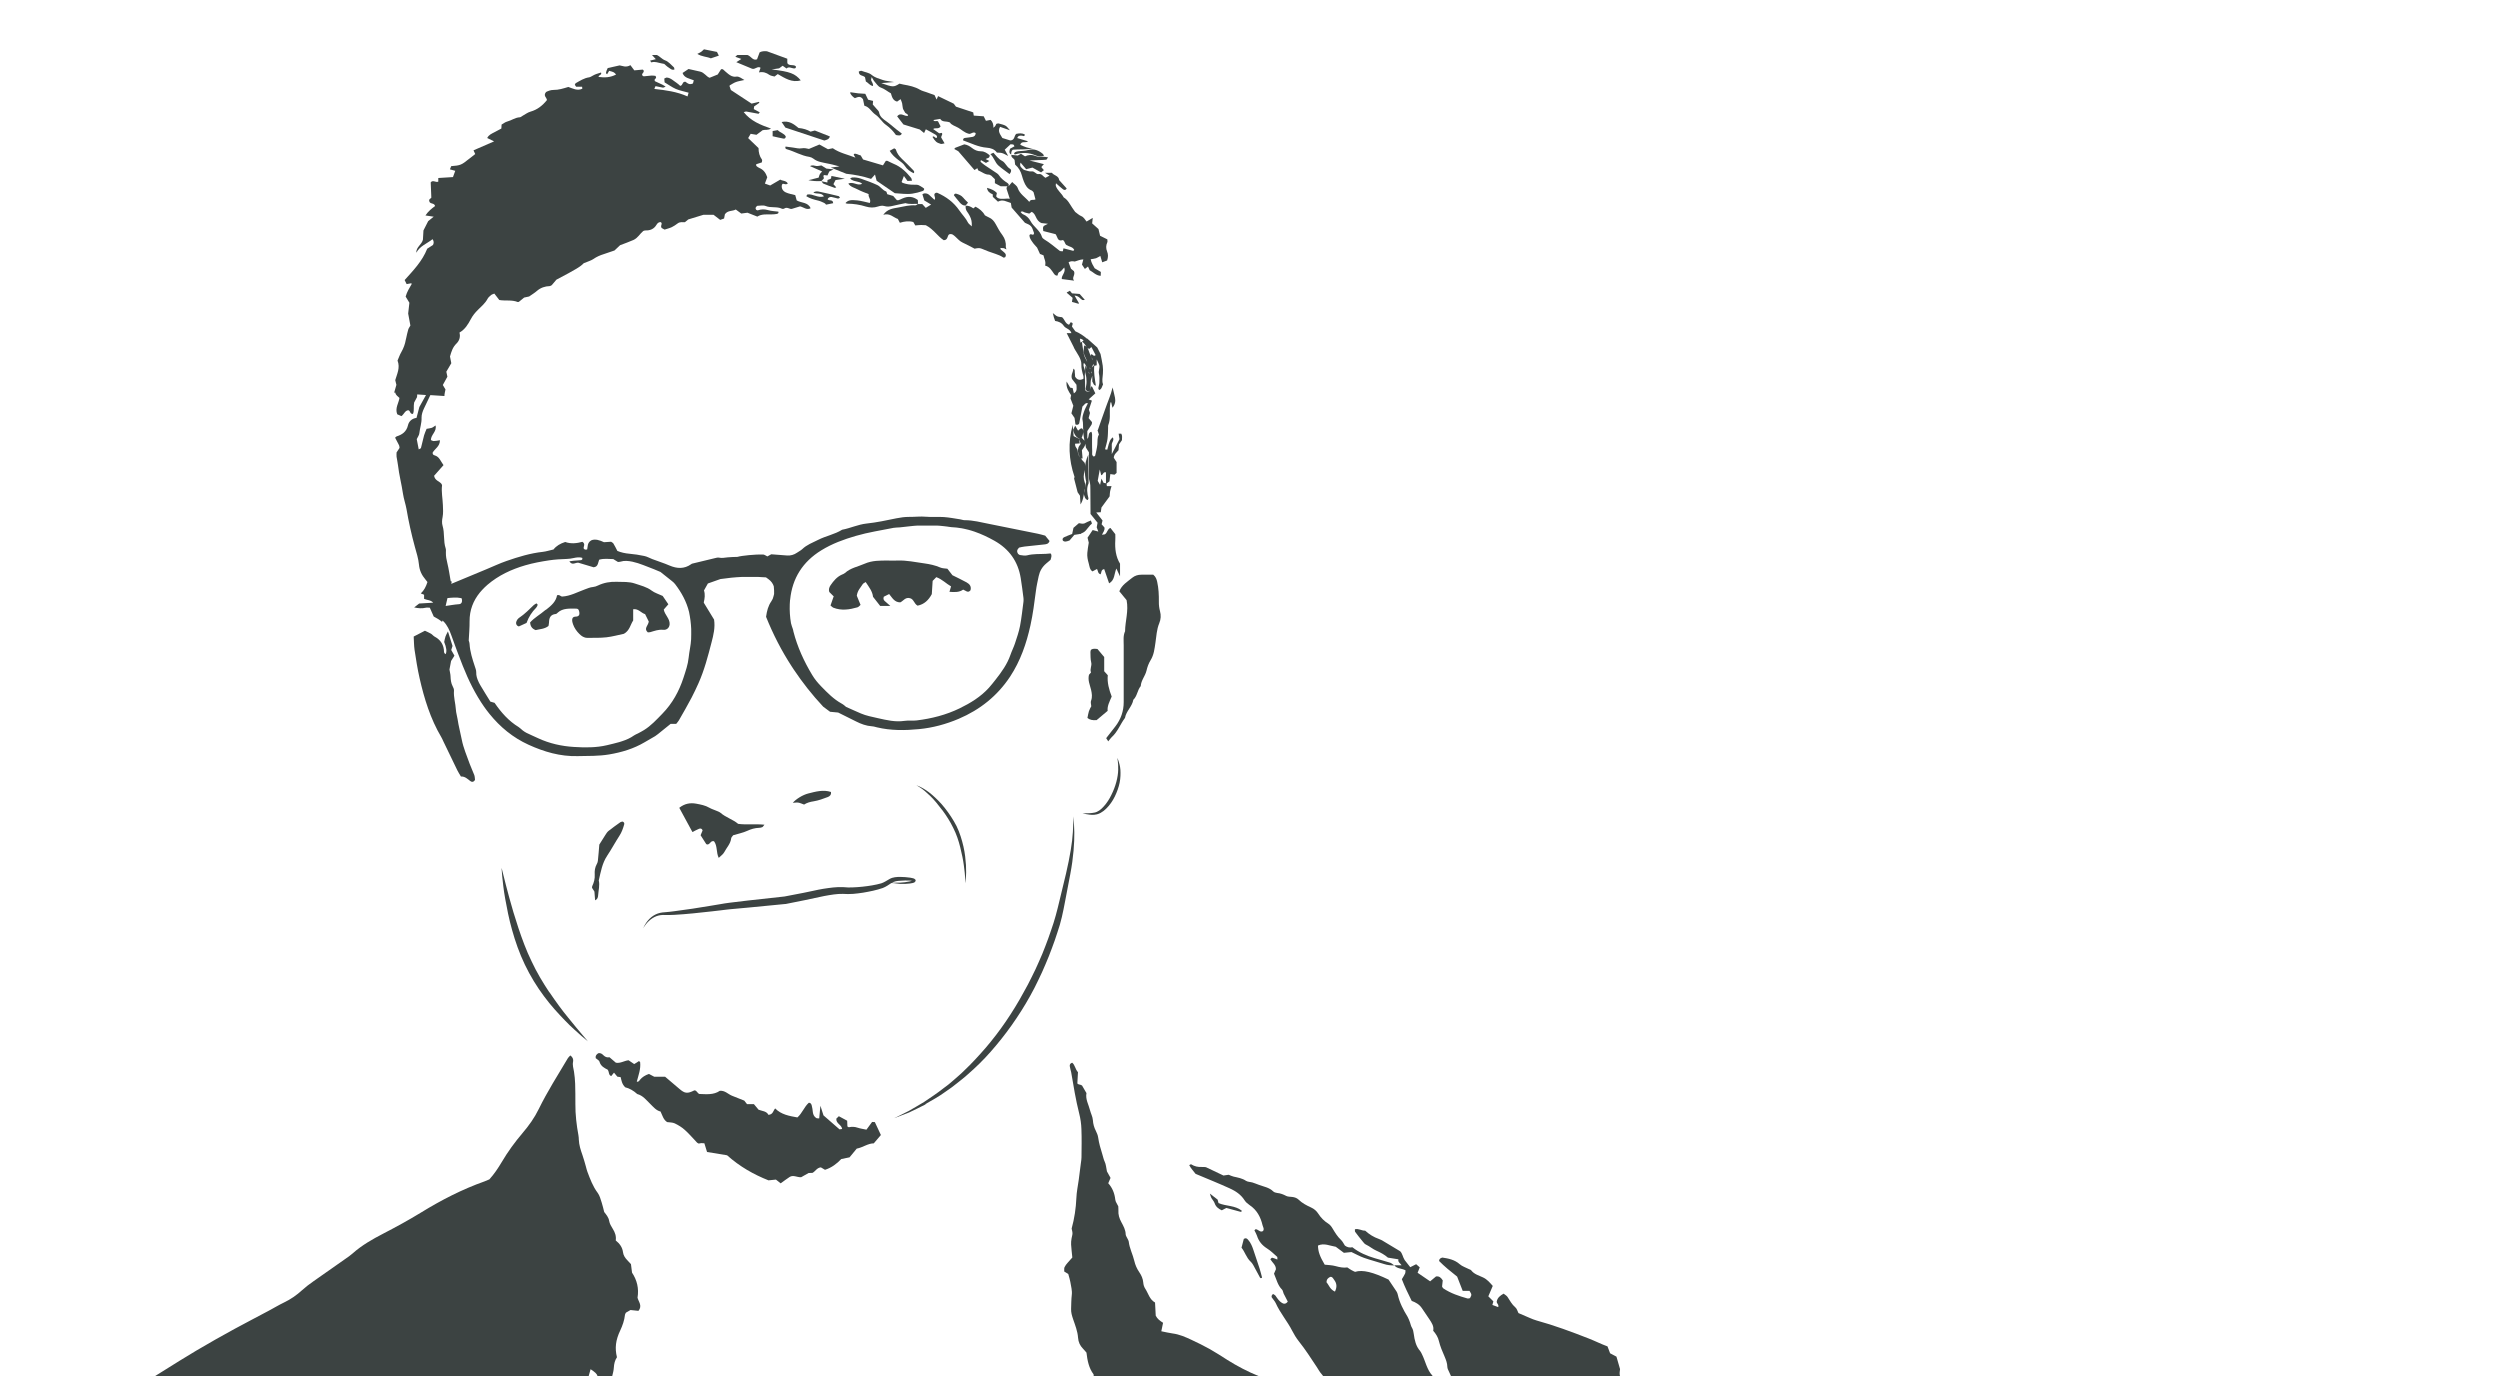 <?xml version="1.0" encoding="UTF-8"?>
<svg id="SALARIES" xmlns="http://www.w3.org/2000/svg" viewBox="0 0 327 180">
  <defs>
    <style>
      .cls-1 {
        fill: none;
      }

      .cls-2 {
        fill: #3c4342;
      }
    </style>
  </defs>
  <path class="cls-1" d="m144.05,62.16c-.06-.24-.11-.43-.19-.75-.11.59-.19,1.03-.27,1.48.09.15.17.3.31.53.07-.32.12-.54.18-.82.11.23.19.39.28.56.11.02.21.03.31.05v-1.43c-.38-.1-.35.36-.62.38Z"/>
  <path class="cls-1" d="m142.12,47.09c-.12-.32-.32-.62-.38-.95-.05-.31.03-.64.06-.97.55.18.56.69.74,1.09.06.14.13.27.19.41-.05-.1-.08-.2-.02-.33.21-.06.29.36.59.1-.18-.34-.36-.7-.55-1.06-.13.11-.21.18-.29.25-.43-.15-.48-.7-.95-.94l.21-.15c-.11-.13-.25-.24-.48-.25.03.18.06.35.08.52l.16-.11c.09.55.16,1.02.23,1.48.07.41.29.77.47,1.14-.03-.08-.05-.17-.08-.25Z"/>
  <path class="cls-1" d="m141.49,57.26c.17.18.27.29.36.38.01.03,0,.06.02.09-.08-.44-.14-.89-.2-1.33.05.28-.05.56-.18.86Z"/>
  <path class="cls-1" d="m142.54,51.11c-.33.19-.43-.02-.55-.2.04-.33.12-.66.13-.99,0-.32-.03-.66-.12-.97-.1-.34-.08-.66-.03-1.15.1.21.17.39.25.55-.11-.31-.16-.65-.45-.88-.18.45.2.81.15,1.23-.05.38,0,.76,0,1.15,0,.42.01.83.02,1.19.2.24.36.26.59.1,0,0,0-.02,0-.03Z"/>
  <path class="cls-1" d="m141.22,58.01c-.23.01-.4.02-.61.04.02.13.01.24.05.33.09.2.29.39.3.59.02.35.14.63.3.89-.04-.06-.06-.15-.09-.21-.08-.17-.15-.35-.17-.54-.02-.18,0-.39.06-.56.06-.17.2-.32.3-.47-.06-.2-.13-.39-.2-.62.02.16.04.35.06.56Z"/>
  <path class="cls-1" d="m118.98,115.3c.1-.02.2-.05.29-.08,0,0,0,0,.01,0-.08-.01-.17-.02-.26-.03-.41-.03-.84-.01-1.25.02-.44.02-.79.06-1.11.27,0,0-.01,0-.02.01.36-.03.73,0,1.07-.02.42-.01.85-.07,1.25-.16Z"/>
  <path class="cls-1" d="m60.21,78.99s.04-.02.05-.03c.16-.1.2-.31.13-.67-.03-.02-.07-.03-.11-.05-.58-.12-1.17-.07-1.77,0l-.24,1.04c.57-.08,1.14-.19,1.71-.23.09,0,.16-.03.22-.05Z"/>
  <path class="cls-1" d="m62.1,87.12c.08.25.2.52.19.77-.02.47.12.89.31,1.28.02.04.04.07.05.11.06.11.12.22.18.33.42.73.87,1.44,1.31,2.14.17.05.32.09.55.16.86,1.27,1.85,2.38,3.15,3.17.19.12.35.3.53.44.15.11.31.23.48.31.52.25,1.04.48,1.56.72,1.48.68,3.05,1.03,4.65,1.13,1.45.09,2.91.1,4.34-.23.53-.13,1.07-.25,1.59-.4.13-.04.25-.07.38-.12.55-.18,1.08-.41,1.57-.76.15-.11.34-.17.51-.26.27-.14.54-.28.79-.44.92-.57,1.64-1.36,2.39-2.13,1.31-1.35,2.19-2.94,2.77-4.71.28-.87.59-1.73.68-2.66.08-.8.28-1.58.32-2.38.02-.45.03-.89.01-1.34-.04-.75-.13-1.48-.28-2.22-.33-1.36-.98-2.54-1.82-3.64-.11-.15-.27-.28-.41-.4-.47-.38-.96-.76-1.51-1.2,0,0,0,0,0,0-.23-.1-.54-.25-.86-.36-.93-.34-1.83-.77-2.81-.98-.54-.11-1.05-.18-1.58,0-.1.03-.22.02-.32.03-.21-.13-.4-.25-.6-.37-.61-.01-1.22-.1-1.85.08-.06.2-.11.38-.17.55-.08.24-.23.39-.55.44-.63-.19-1.32-.4-2.01-.6-.37-.04-.79.41-1.17-.18.23-.03.41-.07.58-.08.3-.03.61-.03.91-.07.13-.02.29-.1.19-.31-.37-.11-.74-.06-1.12.03-.3.07-.6.11-.91.12-.76.03-1.52.07-2.28.18-1.06.16-2.1.35-3.13.65-1.82.53-3.51,1.33-4.95,2.55-.13.11-.25.23-.37.34-.22.22-.43.44-.63.68-.85,1.04-1.35,2.28-1.34,3.76,0,.76-.07,1.52-.11,2.49,0,.02.1.24.11.46.05,1.01.36,1.95.68,2.9Zm9.36-7.41c.63-.5,1.25-1.02,1.38-1.84.31-.14.46.14.67.16,1.07-.06,1.98-.58,2.95-.93.36-.13.7-.29,1.09-.32.22-.02.45-.1.65-.2.78-.38,1.59-.51,2.45-.48.8.03,1.61-.04,2.39.23.75.26,1.52.43,2.19.93.39.29.89.44,1.43.69.2.3.46.68.74,1.09-.21.24-.4.46-.6.69.14.71.81,1.17.77,1.92-.05.51-.42.78-.85.73-.61-.06-1.12.14-1.67.3-.11.03-.22.02-.34.03-.57-.51.06-.89.13-1.41-.14-.28-.3-.61-.48-.97-.54-.15-.87-.74-1.56-.64v1.47c-.37.52-.45,1.31-1.21,1.74-.72.15-1.49.37-2.29.46-.83.09-1.68.08-2.52.07-.39,0-.73-.23-1.01-.5-.36-.36-.67-.79-.84-1.28-.12-.34-.25-.96.27-.99.2-.01.39,0,.52-.2.1-.15.04-.43-.02-.6-.07-.21-.19-.25-.41-.25-.79,0-1.71-.06-2.34.51-.08.08-.18.18-.28.19-.7.06-.87.52-.88,1.12,0,.15-.04.3-.07.45-.52.41-1.15.41-1.69.54-.51-.19-.69-.53-.73-1.01.57-.63,1.32-1.03,1.95-1.58.06-.05.14-.07.19-.12Zm-3.46,1.03c.67-.45,1.22-1.03,1.8-1.58.1-.1.24-.16.36-.23.08.09.17.16.16.19-.05.14-.11.29-.21.39-.55.55-.95,1.18-1.25,1.98-.41.18-.75.34-1.03.47-.3-.1-.34-.28-.36-.47.04-.34.27-.58.51-.74Z"/>
  <path class="cls-1" d="m103.69,82.27c.04.1.05.22.08.34.52,2.02,1.39,3.89,2.45,5.67.33.55.76,1.06,1.21,1.53.8.82,1.6,1.65,2.63,2.21.26.15.49.37.59.44.75.34,1.34.61,1.94.86.71.3,1.46.44,2.2.61,1.15.26,2.29.54,3.5.36.53-.08,1.08,0,1.61-.06,1.95-.24,3.84-.72,5.61-1.58,1.41-.69,2.76-1.5,3.83-2.69.31-.34.59-.7.87-1.06.78-1,1.52-2.02,1.94-3.23.18-.5.43-.98.59-1.49.25-.76.52-1.53.67-2.31.2-1.05.31-2.12.45-3.18.02-.15.02-.31,0-.46-.11-.87-.22-1.74-.36-2.61-.35-2.19-1.52-3.81-3.44-4.89-.84-.47-1.71-.88-2.6-1.19-.27-.09-.54-.18-.82-.25-.18-.05-.37-.09-.56-.13-.1-.02-.2-.04-.3-.06-.44-.08-.89-.13-1.36-.15-.19,0-.38-.06-.57-.08-.31-.04-.62-.08-.93-.1-.19,0-.37-.01-.56-.02-.8,0-1.61,0-2.41,0-.3,0-.61.05-.91.08-.45.05-.91.11-1.36.15-.27.03-.54,0-.8.06-1.65.33-3.3.58-4.93,1.05-1.59.46-3.12,1.03-4.53,1.89-2.42,1.49-3.8,3.65-4.08,6.45,0,.04-.01.08-.02.11-.02.17-.02.34-.03.51-.04.82.02,1.64.16,2.45.06.26.13.51.24.76Zm4.91-5.7c.39-.57.83-1.1,1.48-1.39.14-.06.29-.11.4-.21.73-.67,1.7-.83,2.56-1.21.99-.44,2.01-.41,3.04-.42.42,0,.84.01,1.26,0,1.19-.05,2.35.22,3.52.37.72.1,1.42.25,2.09.54.27.12.59.11.93.16.21.28.45.58.66.85.64.32,1.26.62,1.86.94.4.22.64.55.5,1.03-.34.41-.62.04-.96-.09-.51.37-1.11.34-1.79.29.07-.25.13-.45.21-.71-.64-.36-1.15-.94-1.93-1.21-.17.17-.32.33-.48.49-.04.59-.07,1.16-.11,1.73-.41.8-1,1.34-1.86,1.51-.47-.25-.49-.86-1.01-.98-.57-.17-.87.36-1.25.55-.77,0-1.06-.61-1.46-1.09-.29.15-.52.26-.7.35-.09.28-.01.44.14.58.22.19.45.39.72.63h-1.33c-.3-.39-.6-.77-.94-1.2-.07-.71-.53-1.28-.96-1.93-.16.1-.31.16-.38.27-.28.45-.69.83-.78,1.52.13.32.3.73.49,1.2-.12.1-.24.28-.41.32-1.04.3-2.09.46-3.14.05-.13-.05-.23-.18-.38-.29.13-.38.25-.74.4-1.15-.2-.19-.4-.4-.6-.6-.12-.34,0-.63.17-.88Z"/>
  <path class="cls-1" d="m142.93,47.06c-.02-.12-.1-.22-.17-.32.06.12.12.25.18.38,0-.02,0-.04,0-.05Z"/>
  <path class="cls-1" d="m134.95,27.71c-.1.08-.21.16-.31.23-.19-.05-.38-.1-.56-.14-.17-.04-.31-.25-.58-.07.1.1.18.23.29.28.44.19.81.52,1.01.9.4.77,1.25,1.21,1.5,2.08.04.13.18.26.31.33.72.43,1.36.97,2.01,1.49.1.08.27.05.41.06.03-.16.06-.26.08-.39.43.11.85.22,1.28.33.02,0,.05-.05.13-.12-.2-.42-.66-.41-1.02-.64-.26-.19-.2-.55-.48-.65-.72.25-.67-.43-.94-.77-.51-.13-1.05-.27-1.61-.41-.02-.24-.1-.46.07-.67.14-.07.28-.14.54-.28-.44-.05-.73-.08-.82-.09-.83-.33-.66-1.2-1.3-1.47Z"/>
  <path class="cls-1" d="m174,167.01c-.28.13-.5.31-.5.72.32.35.44.92,1.1,1.21.29-.59.24-1.07-.1-1.53-.13-.17-.21-.42-.5-.4Z"/>
  <path class="cls-1" d="m189.3,178.8c-.01-.47-.17-.89-.35-1.32-.28-.67-.58-1.34-.75-2.04-.12-.51-.37-.91-.75-1.36.13-.57-.2-1.05-.52-1.53-.31-.48-.65-.94-.96-1.42-.33-.5-.83-.77-1.33-.95-.48-.97-.94-1.89-1.29-2.84.16-.27.31-.49.42-.73.06-.12.04-.28.06-.43-.49-.27-1.1-.19-1.45-.64-.46,0-.9-.03-1.35-.18-.87-.29-1.76-.51-2.62-.81-.57-.2-1.11-.51-1.65-.76-.36.04-.69.07-.99.1-.38-.28-.72-.54-1.06-.79-.77-.12-1.53-.53-2.33-.16.03.81.24,1.41.88,2.5.46.06.96.06,1.43.19.52.14,1.03.25,1.53.17.2.13.35.25.52.34.16.09.34.17.49.24,1-.32,2.37.05,4.38,1.01.32.47.68,1,1.04,1.55.08.12.14.27.17.42.24,1.06.73,2,1.29,2.91.14.22.22.49.31.73.08.21.11.45.23.64.17.27.22.56.26.87.11.8.27,1.58.83,2.22.1.11.16.26.23.4.48.94.64,2.04,1.4,2.85.01.01.01.03.02.04h2.36c-.08-.19-.16-.38-.25-.56-.1-.2-.21-.42-.22-.64Z"/>
  <path class="cls-1" d="m142.43,48.06s0,.02,0,.03c0,.05.1.09.2.17,0,0,.01-.01.02-.02-.1-.07-.2-.11-.22-.18Z"/>
  <path class="cls-1" d="m142.44,48.86s.04-.03.06-.04c-.09-.07-.14-.15-.19-.24.04.1.09.19.13.28Z"/>
  <path class="cls-1" d="m77.25,179.1c-.1.35-.17.63-.25.9h1.16c-.08-.3-.34-.51-.91-.9Z"/>
  <path class="cls-1" d="m142.83,48.88v-.27s-.05.03-.08.05c.04.07.07.15.08.22Z"/>
  <path class="cls-1" d="m142.8,48.1c.09-.09.18-.17.26-.26-.01-.08-.03-.16-.04-.23-.07.16-.14.32-.22.5Z"/>
  <path class="cls-2" d="m51.7,51.39c.09.31.34.46.55.66-.1.69-.61,1.33-.29,2.14.18.08.38.17.55.24.35-.26.45-.71.87-.77.33.02.2.54.64.47.19-.44.04-.96.15-1.48.12-.22.26-.49.38-.71,0-.13.01-.24.02-.35l1.15.08c-.26.47-.53.96-.87,1.57-.08.32-.22.83-.37,1.42-.57.07-1,.43-1.12.98-.2.83-.75,1.21-1.48,1.44-.06.02-.11.09-.2.17.17.33.35.66.52,1,.05.1.04.22.06.34-.13.19-.25.38-.39.59,0,.18-.02.37,0,.56.05.38.15.75.19,1.13.14,1.25.47,2.47.65,3.71.1.68.34,1.34.46,2.01.28,1.66.65,3.3,1.09,4.92.21.77.47,1.55.54,2.34.07.77.37,1.39.85,1.95.09.11.18.23.26.33-.19.6-.44,1.09-.87,1.49.15.06.29.11.43.17v.54c.4.18.86.13,1.19.5-.65.04-1.26.07-1.83.11-.22.17-.41.32-.66.51.55.12,1.02.16,1.52.04.17-.04.36,0,.53,0,.19.43.36.8.51,1.15.41.21.78.44,1.1.71l.04-.19c.05.04.1.08.15.13.47.47.77,1.12,1.02,1.82.47,1.34.97,2.66,1.49,3.98.75,1.89,1.64,3.71,2.81,5.38.21.29.42.58.65.86.01.02.03.03.04.05,1.39,1.72,3.06,3.1,5.1,4.03,2.04.93,4.15,1.55,6.43,1.49,1.38-.03,2.75.01,4.12-.22,1.64-.28,3.19-.74,4.63-1.59.46-.27.92-.53,1.38-.8.13-.08.25-.17.37-.27.56-.45,1.12-.91,1.66-1.34h.73c.12-.16.26-.3.35-.46.57-.99,1.14-1.98,1.67-2.99.32-.61.61-1.24.89-1.86.77-1.72,1.24-3.54,1.71-5.35.25-.96.49-1.93.33-2.98-.42-.69-.86-1.41-1.3-2.13-.02-.04-.03-.07-.05-.11.13-.53.2-1.05.03-1.57.2-.36.38-.68.51-.91.62-.22,1.11-.39,1.64-.58.95-.14,1.91-.24,2.86-.28.58-.01,1.35-.01,2.02,0,.36.01.72.03,1.08.06.14.1.24.17.33.24.37.27.58.59.69.93.02.19.04.38.04.54,0,.12,0,.25,0,.37,0,.02,0,.04,0,.05,0,.02,0,.04,0,.05-.02.1-.05.2-.08.31-.03.1-.06.21-.1.32-.05.11-.11.22-.18.32-.41.59-.58,1.24-.69,2.03.91,2.27,2.02,4.44,3.37,6.51.09.14.18.28.27.41,1.12,1.67,2.38,3.28,3.83,4.83.17.12.53.4.9.67.35.03.69.07,1.06.1.77.38,1.56.77,2.35,1.17.65.33,1.33.58,2.07.63.23.01.45.09.67.14,1.81.43,3.66.41,5.48.23,1.79-.17,3.53-.64,5.2-1.35,2.79-1.19,5.06-3,6.73-5.53,1.34-2.04,2.13-4.32,2.65-6.69.33-1.49.52-3.01.72-4.53.08-.64.23-1.28.36-1.91.14-.66.46-1.21.98-1.65.23-.2.47-.39.57-.48.12-.41.2-.63,0-.84-.18.02-.37.04-.56.05-.84.05-1.68-.02-2.51.2-.28.07-.61,0-.91-.04-.1-.01-.2-.11-.27-.16-.18-.28-.16-.52.13-.81.18-.04.44-.11.7-.14.87-.1,1.75-.18,2.62-.28.26-.03.54-.06.67-.45-.19-.23-.4-.49-.57-.7-.38-.1-.67-.19-.97-.25-2.1-.43-4.2-.85-6.3-1.27-1.09-.21-2.16-.51-3.28-.5-.19,0-.37-.08-.56-.11-.72-.11-1.43-.25-2.15-.3-.76-.05-1.54.03-2.3-.04-.76-.07-1.5.03-2.25.02-.55,0-1.09.07-1.63.18-1.3.27-2.61.55-3.93.69-1.11.12-2.11.61-3.19.81-.98.61-2.13.81-3.15,1.33-.72.36-1.48.64-2.07,1.21-.2.19-.46.3-.69.47-.37.26-.82.39-1.27.36-.68-.05-1.36-.1-2.09-.16-.15.08-.35.19-.51.28-.21-.1-.38-.24-.55-.25-.93-.04-2.87.15-3.36.31-.42,0-.85.03-1.27.06-.38.03-.75.13-1.14.04-.17-.04-.38.03-.56.07-.96.23-1.93.47-2.98.72.02-.01-.05.02-.11.07-.91.64-1.84.59-2.83.17-.73-.32-1.5-.55-2.25-.84-.35-.13-.69-.34-1.06-.41-.63-.14-1.28-.23-1.92-.29-.58-.05-1.12-.17-1.59-.37-.19-.37-.34-.68-.52-.97-.05-.09-.18-.14-.3-.23-.28.02-.58.04-.93.06-.55-.26-1.16-.47-1.67-.24-.56.35-.43.83-.53,1.19-.14.01-.22.04-.28.02-.06-.02-.11-.09-.18-.16-.03-.26.27-.58-.16-.86-.73.2-1.52.29-2.25.02-.65.21-1.17.51-1.53.98-.5.11-.94.26-1.39.31-1.65.18-3.22.66-4.77,1.2-.9.31-1.77.73-2.65,1.09-1.52.63-3.05,1.26-4.57,1.9l.07-.3s-.09-.02-.14-.06c-.14-.79-.25-1.58-.44-2.36-.11-.45-.2-.89-.19-1.36,0-.19.03-.4-.03-.57-.32-.96-.11-1.98-.4-2.94-.11-.35-.08-.77,0-1.14.1-.53.06-1.04.04-1.57-.03-.87-.22-1.73-.11-2.6,0-.06-.06-.14-.1-.21-.28-.33-.84-.41-.94-1.03.39-.44.81-.91,1.23-1.39-.37-.5-.53-1.1-1.16-1.28-.15-.04-.28-.12-.26-.36.28-.5.97-.82.95-1.62-.3.05-.55.11-.81.11-.13,0-.26-.09-.37-.13,0-.72.8-1.11.61-1.91-.19.12-.33.25-.5.31-.2.07-.43.08-.67.13-.11.28-.25.56-.33.85-.15.55-.26,1.11-.41,1.66-.02.06-.16.1-.29.18-.1-.5-.18-.94-.26-1.34.13-.29.32-.52.34-.77.07-.68.32-1.33.29-2.04-.01-.4.14-.83.32-1.21.27-.58.55-1.16.83-1.74l1.84.12c0-.29.09-.59.14-.86-.13-.22-.25-.41-.35-.58.23-.41.43-.77.6-1.09-.05-.26-.09-.44-.14-.65.21-.35.42-.71.65-1.11-.05-.27-.11-.57-.17-.88.17-.61.35-1.22.85-1.7.4-.39.53-.9.39-1.43.75-.43,1.13-1.1,1.49-1.77.24-.45.54-.82.9-1.18.46-.46.97-.87,1.28-1.46.1-.2.3-.35.47-.5.11-.09.26-.12.42-.19.23.3.44.57.65.84.81.14,1.63-.05,2.4.26.03.01.07,0,.16-.02.2-.16.44-.36.69-.56.25-.05.51-.1.65-.14.4-.28.74-.48,1.02-.73.49-.42,1.05-.61,1.68-.63.07,0,.14-.06.26-.12.19-.22.41-.48.61-.72,2.57-1.35,3.17-1.72,3.57-2.15.52-.22.94-.33,1.28-.56.42-.29.86-.48,1.34-.63.47-.15.94-.32,1.41-.48.25-.24.51-.47.73-.69.6-.23,1.18-.43,1.74-.68.57-.25.87-.84,1.29-1.18.13-.04.21-.08.28-.07.62.02,1.12-.18,1.45-.74.11-.19.28-.37.56-.35.31.21-.13.5.13.78.07.04.2.11.37.2.3-.1.64-.18.94-.32.27-.13.53-.31.77-.49.3-.23.65-.15.95-.16.23-.18.43-.35.44-.36.82-.25,1.39-.42,1.99-.61h1.31c.31.24.58.44.87.67.19-.07.36-.12.51-.18.04-.23.08-.41.11-.56.38-.54,1-.37,1.42-.62.29.21.53.39.72.53.34-.05.6-.08.81-.11.44.18.83.33,1.29.51.56-.36,1.22-.28,1.87-.29.23,0,.46-.02.68-.06.13-.03.28-.1.2-.3-.45-.06-.92-.07-1.35-.2-.47-.14-.9-.12-1.34.03-.05.02-.14-.04-.21-.07-.15-.2-.08-.35.14-.52.34,0,.76-.11,1.09.02.7.29,1.46.03,2.14.36.09.04.25.02.33-.04.35-.23.67.12.96.06.4-.12.76-.23,1.08-.33.48.11.85.52,1.38.25-.34-.82-1.22-.67-1.82-1.03-.07-.26-.14-.51-.19-.69-.44-.12-.85-.18-1.22-.35-.36-.16-.6-.48-.54-.92,0-.07.06-.13.1-.2.21-.06.44.18.69-.06-.25-.4-.72-.32-.99-.5-.49.28-.91.53-1.32.77-.24-.09-.45-.16-.69-.25.11-.31.22-.59.31-.83-.2-.59-.51-1-1.05-1.22-.14-.06-.26-.15-.37-.25-.04-.03-.02-.13-.03-.23.24-.08.49-.16.74-.24.01-.14.07-.29.02-.36-.33-.45-.45-.96-.45-1.51-.45-.43-.88-.85-1.36-1.31.12-.2.23-.38.33-.56.28.05.5.09.76.13.26-.19.53-.4.8-.6.31-.1.66.04,1.1-.21-1.4-.5-2.66-1-3.57-2.16.16-.03.27-.09.36-.07.52.09,1.04.2,1.57.29.03,0,.08-.09.17-.19-.27-.14-.52-.28-.78-.42.02-.14.03-.25.04-.35.24-.17.46-.32.69-.48-.02-.04-.04-.08-.06-.12-.32.08-.64.15-.96.23-.92-.6-1.81-1.18-2.71-1.78-.06-.17-.12-.35-.18-.52,0-.03.02-.07.04-.09.27-.15.52-.33.8-.43.31-.12.65-.16,1.11-.27-.4-.21-.69-.5-1.07-.44-.44.07-.74-.12-1.04-.35-.24-.18-.46-.4-.69-.6-.05-.04-.14-.01-.25-.02-.15.24-.32.5-.44.69-.38.15-.68.28-1.06.43-.42-.14-.69-.69-1.25-.81-.52-.11-1.03-.23-1.51-.34-.29.19-.53.35-.78.52.22.67.9.72,1.47.96-.05.18-.09.32-.11.41-.43.21-.71.01-.96-.21-.45-.1-.32.47-.71.53-.13-.11-.28-.28-.46-.39-.41-.26-.77-.66-1.29-.7-.1,0-.2.08-.33.13.01.16.02.3.04.5.49.29.95.63,1.47.86.51.22,1.08.32,1.67.49-.05.18-.09.31-.14.49-1.41-.63-2.87-.82-4.34-.98.12-.36.13-.37.23-.35.3.05.59.13.89.18.08.01.18-.06.36-.13-.2-.12-.32-.21-.45-.27-.31-.15-.62-.28-.93-.43-.05-.02-.05-.12-.08-.19.06-.15.35-.22.12-.52-.13-.01-.32-.05-.5-.04-.34.02-.68.08-1.02.1-.06,0-.13-.07-.19-.11-.1-.18.05-.28.13-.4.1-.16.07-.28-.08-.37-.37.03-.75.07-1.1.1-.19-.26-.35-.47-.51-.68-.59.36-1.07.07-1.41.03-.62.14-1.1.25-1.56.35-.27.58-.28.7-.08.81.09-.15.18-.31.27-.45.63.17.63.18.91.48-.74.4-1.5.43-2.3.32.02-.29.46-.22.33-.58-.21.07-.42.13-.63.2-.14.05-.28.12-.41.19-.17.08-.33.21-.51.24-.67.09-1.21.46-1.77.77-.05.03-.07.13-.11.21.06.08.12.17.17.25h.78c.01.11.02.18.03.26-.66.32-1.25-.03-1.83-.23-.66.2-1.28.4-1.94.39-.39,0-.74.15-.97.27-.43.5.11.74.11,1.06-.59.73-1.26,1.26-2.15,1.51-.36.1-.68.35-1.01.53-.13.07-.26.21-.4.21-.6.03-1.07.41-1.62.55-.28.07-.53.28-.75.4-.01.22-.02.36-.03.52-.33.17-.64.33-.94.5-.33.18-.7.31-.91.74.3.15.59.29.9.44-.91.39-1.8.78-2.69,1.17.08.17.15.34.22.49-.32.25-.59.46-.86.67-.93.75-1.08.82-2.28.91-.05.11-.1.24-.17.42.27.07.48.13.7.19-.09.26-.19.52-.3.82-.66.04-1.29.08-1.92.12v.48c-.34.14-.7-.27-.99.09.02.63.05,1.26.08,1.99-.03.13-.38.18-.26.5.08.37.66.17.75.61-.46.34-.9.69-1.26,1.23.37.06.66.1,1.08.16-.33.26-.56.44-.72.58-.22.43-.41.81-.62,1.22-.02.37-.05.79-.07,1.21-.15.64-.89.95-.87,1.71.48-.9,1.4-1.19,2.13-1.78.18.27.19.48.06.76-.24.15-.52.34-.76.49-.65,1.65-1.83,2.85-2.95,4.1.1.19.18.36.26.53.23-.04.41-.08.59-.11.02,0,.05.05.08.08-.29.52-.63,1.03-.8,1.66.15.26.31.51.49.81-.05.43-.1.88-.16,1.41.09.47.19,1.03.29,1.57-.1.19-.23.34-.28.52-.11.39-.2.78-.28,1.18,0,0,0,0-.01,0,0,.01,0,.02,0,.03,0,.04-.02.09-.03.13-.1.57-.29,1.1-.58,1.6-.21.36-.34.76-.5,1.12.37.95-.07,1.76-.3,2.56.06.26.12.48.15.62-.11.4-.21.72-.29,1.01l.23.02Zm51.63,27.15s.01-.08.02-.11c.28-2.8,1.65-4.96,4.08-6.45,1.41-.87,2.94-1.43,4.53-1.89,1.62-.47,3.28-.72,4.93-1.05.26-.05.53-.03.8-.06.46-.04.91-.1,1.36-.15.3-.03.61-.07.91-.08.8,0,1.61,0,2.41,0,.19,0,.37,0,.56.02.31.02.62.07.93.1.19.02.38.07.57.08.46.02.91.07,1.36.15.1.02.2.04.3.06.19.04.37.08.56.13.28.07.55.16.82.25.9.31,1.76.72,2.6,1.19,1.92,1.08,3.09,2.7,3.44,4.89.14.87.25,1.74.36,2.61.02.15.01.31,0,.46-.14,1.06-.25,2.13-.45,3.18-.15.78-.42,1.55-.67,2.31-.17.51-.42.99-.59,1.49-.42,1.21-1.16,2.24-1.94,3.23-.28.36-.57.72-.87,1.06-1.07,1.18-2.41,2-3.83,2.69-1.77.86-3.66,1.34-5.61,1.58-.53.07-1.08-.02-1.61.06-1.2.18-2.34-.1-3.5-.36-.75-.17-1.5-.31-2.2-.61-.6-.25-1.18-.53-1.94-.86-.1-.08-.32-.3-.59-.44-1.02-.56-1.83-1.39-2.63-2.21-.45-.46-.88-.97-1.21-1.53-1.07-1.78-1.93-3.65-2.45-5.67-.03-.11-.03-.23-.08-.34-.1-.25-.17-.51-.24-.76-.14-.81-.19-1.63-.16-2.45.01-.17.02-.34.03-.51Zm-41.91,2.73c-.01-1.48.49-2.71,1.34-3.76.2-.24.41-.46.63-.68.12-.12.24-.23.37-.34,1.44-1.23,3.13-2.02,4.95-2.55,1.03-.3,2.07-.49,3.13-.65.76-.11,1.52-.16,2.28-.18.3-.01.61-.05.91-.12.38-.08.75-.14,1.12-.03.1.22-.06.3-.19.31-.3.04-.61.04-.91.07-.18.02-.35.05-.58.08.38.59.8.14,1.17.18.69.21,1.38.41,2.01.6.32-.04.47-.2.55-.44.06-.18.11-.36.17-.55.63-.19,1.24-.09,1.85-.08.2.12.39.24.6.37.1,0,.22,0,.32-.03.53-.17,1.04-.11,1.58,0,.98.21,1.88.64,2.81.98.32.12.63.26.86.36,0,0,0,0,0,0,.55.44,1.03.81,1.51,1.2.15.12.3.25.41.4.84,1.1,1.49,2.28,1.82,3.64.15.73.25,1.47.28,2.22.01.45,0,.89-.01,1.34-.04.8-.24,1.58-.32,2.38-.09.92-.4,1.79-.68,2.66-.58,1.77-1.45,3.36-2.77,4.71-.75.77-1.47,1.56-2.39,2.13-.26.16-.53.3-.79.44-.17.09-.36.15-.51.26-.49.35-1.02.58-1.57.76-.12.04-.25.08-.38.12-.52.15-1.06.27-1.59.4-1.43.34-2.89.32-4.34.23-1.61-.1-3.18-.45-4.65-1.13-.52-.24-1.05-.47-1.56-.72-.17-.08-.32-.2-.48-.31-.18-.14-.34-.32-.53-.44-1.3-.79-2.28-1.9-3.15-3.17-.23-.07-.38-.11-.55-.16-.43-.71-.89-1.41-1.31-2.14-.06-.11-.12-.22-.18-.33-.02-.04-.04-.07-.05-.11-.19-.4-.33-.81-.31-1.28,0-.26-.11-.52-.19-.77-.31-.94-.62-1.89-.68-2.9-.01-.22-.11-.44-.11-.46.05-.97.12-1.73.11-2.49Zm-2.9-3.04c.6-.06,1.19-.12,1.77,0,.04.02.07.04.11.05.07.35.03.56-.13.67-.02.01-.03.02-.05.03-.06.03-.13.05-.22.05-.57.04-1.14.15-1.71.23l.24-1.04Z"/>
  <path class="cls-2" d="m131.36,32.49c.08.04.17.08.28.13-.03-.11-.05-.2-.08-.29.05-.6-.11-1.12-.44-1.57-.35-.46-.62-.96-.89-1.46-.21-.38-.47-.69-.88-.86-.18-.07-.34-.18-.53-.28-.27-.51-.71-.85-1.22-1.13-.09.07-.18.14-.29.23-.29-.21-.61-.39-1-.34-.02.26,0,.51.17.74.13.18.26.38.36.58.23.44.29.77.27,1.37-.2-.2-.41-.32-.5-.5-.29-.59-.76-1.04-1.12-1.57-.74-1.08-1.72-1.8-2.89-2.32-.06-.03-.14,0-.21.01-.44.21.11.62-.16.91-.25-.24-.48-.44-.7-.65-.18-.16-.4-.22-.64-.19-.07,0-.13.06-.24.11.08.27.17.55.25.81.32.2.6.37.89.54-.26.16-.48.3-.7.43-.13-.14-.28-.31-.46-.5h-.57s0,0,0,0l.03-.03s-.02,0-.03,0c0,0,0,.02,0,.02-.11.08-.23.19-.34.18-.77-.05-1.52.15-2.26.29-.65.12-1.37.17-1.93.95.87-.27,1.34.36,1.91.54.1.2.17.33.26.5.6-.19,1.19-.26,1.76-.1.1.18.18.31.26.45.25-.02.51-.06.77-.06.26,0,.53.03.61.03,1.04.55,1.55,1.46,2.34,1.96.6-.01.43-.64.74-.78.37-.09.54.12.75.29.31.28.6.63.96.79.55.25,1.08.55,1.59.81.33-.07.61-.13.92,0,.59.26,1.2.48,1.82.68.36.12.71.27,1.03.48.04.03.14-.02.22-.04.13-.17.12-.37,0-.51-.17-.2-.4-.34-.59-.52-.03-.03-.01-.11-.02-.19.17.01.33.03.5.04Z"/>
  <path class="cls-2" d="m107.18,18.9c-.43.18-.88.37-1.37.58-.28-.06-.59-.15-.96-.08-.36.07-.75-.05-1.13-.1-.33-.04-.66-.09-.97-.13-.09.25.03.31.19.36.99.28,1.89.84,2.93.99.18.03.38.12.52.23.53.43,1.19.49,1.81.63.22.05.45.08.67.14.23.05.46.12.93.25-.51.06-.76.1-1.13.15.73.29,1.35.54,2.03.81,1.07.11,2.18.32,3.24.67.18-.2.32-.36.51-.57.09.34.15.59.21.81.83.57,1.61,1.1,2.38,1.63.79.04,1.52.17,2.29.06.46-.07.89-.18,1.32-.33.14-.05.27-.15.22-.34-.71-.48-.71-.51-1.34-.5-.51.01-.99-.07-1.46-.24-.06-.02-.1-.09-.14-.12.1-.25.19-.48.3-.78.17.23.31.43.47.65.19,0,.37-.02.59-.03-.05-.17-.06-.3-.12-.37-.63-.77-1.33-1.46-2.28-1.84-.28-.11-.54-.27-.82-.39-.06-.03-.14,0-.21.01-.12.18-.23.37-.37.58-.91-.27-1.78-.53-2.6-.77-.13-.22-.22-.38-.31-.53-.31-.05-.56-.29-.87-.2-.02.06-.05.1-.04.12.07.13.14.25.22.37-1-.4-2.08-.61-2.96-1.23-.22.04-.41.08-.63.13-.34-.19-.7-.39-1.11-.61Z"/>
  <path class="cls-2" d="m96.3,8.13c.82.34,1.45.6,2.07.86.4.14.72-.4,1.11-.13-.06.17-.12.33-.21.61.56-.11.97.04,1.36.32.2.14.49.16.68.22.18-.14.3-.23.42-.32.95.54,1.85,1.16,3.01.82-.75-.89-1.38-1.14-3.81-1.43.49-.07.74-.11.98-.14.15-.11.3-.23.46-.34.16.11.31.22.51.36.29-.29.61-.05.95-.01.15.02.31-.03.28-.26-.3-.33-.86,0-1.12-.42,0-.07,0-.15-.01-.22,0-.11,0-.21,0-.37-.83-.3-1.64-.6-2.65-.97-.17-.01-.55-.08-.97.14-.1.27-.22.58-.34.91-.57.21-.76-.41-1.26-.57-.36,0-.82,0-1.28,0-.08,0-.15.12-.3.24.31.11.54.19.79.28-.19.12-.34.22-.67.43Z"/>
  <path class="cls-2" d="m118.06,25.95c-.17.08-.34.17-.52.23-.07.03-.15,0-.23,0-.17-.2-.34-.39-.48-.55-.31-.09-.57-.16-.78-.23-.06-.16-.08-.34-.15-.36-.47-.16-.71-.63-1.16-.84-.69-.32-1.41-.58-2.13-.83-.37-.13-.74-.18-1.12-.16-.08,0-.17.08-.3.15.48.46,1.15.29,1.58.67-.59.35-1.17-.34-1.81-.01.31.46.84.54,1.25.77.43.23.9.39,1.41.6-.09.41.36.68.15,1.16-.55-.12-1.09-.28-1.64-.34-.92-.1-1.22,0-1.54.35.07.03.14.08.21.08.85,0,1.67.13,2.47.38.52.16,1.04.17,1.58-.01.24-.08.55-.14.78-.07.43.14.81.07,1.22-.03.51-.13,1.04-.22,1.59-.34.51.17,1.08.08,1.64.09,0-.17-.02-.35-.03-.5-.65-.49-1.3-.51-1.98-.21Z"/>
  <path class="cls-2" d="m102.23,15.95c.2.3.37.54.5.74,1.75.58,3.43,1.14,5.09,1.69.32-.09.62-.15.73-.53-.71-.28-1.37-.55-1.97-.78-.23.06-.37.1-.56.15q-.64-.39-1.57-.48c-.62-.51-1.24-1-2.22-.78Z"/>
  <path class="cls-2" d="m94.02,7.27c-.09-.19-.17-.35-.24-.48-.57-.11-1.08-.22-1.7-.34-.15.13-.25.25-.37.33-.14.1-.3.16-.5.27.59.37,1.22.35,1.77.58.34-.12.66-.23,1.04-.35Z"/>
  <path class="cls-2" d="m85.21,8.16c.46-.16.89.06,1.32.13.11.02.22.04.35.07.19.16.38.36.6.49.21.13.4.36.74.24-.03-.1-.02-.24-.08-.29-.36-.32-.7-.75-1.13-.9-.45-.17-.72-.55-1.1-.71h-.63c.18.19.32.35.5.55-.27.07-.49.12-.75.19.07.09.15.24.18.23Z"/>
  <path class="cls-2" d="m125.99,25.86c-.23-.29-.54-.41-.86-.51-.15-.04-.3-.04-.36.19.24.3.49.63.76.94.2.23.43.42.76.41.11-.13.22-.25.33-.38-.22-.23-.45-.42-.63-.66Z"/>
  <path class="cls-2" d="m126.29,26.9s-.02.02-.02.03c.01,0,.02,0,.04,0,0,0,0-.02,0-.03,0,0,0,0-.01,0Z"/>
  <path class="cls-2" d="m101.73,17.02c-.23.04-.44.08-.67.12v.68c.54.12.98.23,1.42.31.15.03.29-.06.3-.28-.22-.42-.73-.48-1.05-.83Z"/>
  <path class="cls-2" d="m107.42,23.71s.03,0,.05,0c0-.01-.01-.03-.02-.04,0,0-.02.02-.03.03Z"/>
  <path class="cls-2" d="m108.75,23.01c-.02.13-.04.23-.05.34-.05.02-.11.06-.18.09-.1.04-.2.07-.28.1,0,.13-.02.23-.02.33-.28-.06-.52-.11-.75-.16.07.12.13.26.24.31.48.21.98.38,1.47.55.05.02.13-.05.2-.07-.12-.13-.24-.26-.37-.41.1-.21.19-.37.28-.54.35-.05.68-.09,1.22-.17-.71-.15-1.21-.25-1.75-.36Z"/>
  <path class="cls-2" d="m107.8,22.9c.14.02.28.03.43.05.09-.19.16-.35.24-.52.15-.08.29-.15.56-.28-.41-.04-.67-.07-.94-.1-.22-.14-.44-.28-.65-.41-.25.03-.48.1-.68.07-.26-.04-.51-.16-.81.02.55.24,1.07.47,1.59.7-.11.12-.23.21-.3.34-.07.12-.1.28-.16.46-.45.11-.9.23-1.34.34.57.12,1.14.15,1.7.11,0,0,0,0,0,0,.11-.12.23-.25.32-.34.03-.17-.17-.31.03-.44Z"/>
  <path class="cls-2" d="m108.83,25.78c.26.04.51.14.76.19.08.01.18-.06.28-.1-.07-.09-.1-.19-.15-.21-.84-.2-1.68-.41-2.53-.58-.24-.05-.53-.12-.8.12.45.21,1.04-.04,1.39.48-.78.28-1.44-.37-2.18-.24-.04.06-.08.12-.14.22.48.31,1.02.45,1.57.58.29.07.56.21.83.34.09.04.14.15.19.19.33-.07.62-.12.93-.19-.03-.53-.48-.27-.73-.5.11-.3.34-.34.57-.31Z"/>
  <path class="cls-2" d="m132.28,20.26s0-.02,0-.03c-.01,0-.01-.01-.02-.02,0,.01,0,.03,0,.04,0,0,.02,0,.03,0Z"/>
  <path class="cls-2" d="m132.71,20.97c.03.19.05.38.07.56.46.4.74.88.89,1.45.07.26.15.51.25.76.2.5.46.96,1.01,1.17.1.04.17.14.26.23.08.32.17.63.25.94-.28.15-.64-.08-.81.33-.51-.62-1.24-1.01-1.52-1.83-.1-.31-.48-.52-.72-.77-.18.22-.33.39-.48.56.01-.07.03-.15.04-.22-.04-.06-.07-.14-.13-.18-.44-.29-.88-.6-1.17-1.06-.06-.09-.15-.18-.25-.24-.5-.34-1.02-.67-1.52-1.01-.22-.15-.42-.32-.62-.49-.02-.02.02-.12.04-.23.23.13.45.25.66.37.16-.09.29-.16.45-.25-.18-.09-.32-.17-.48-.25.2-.16.53-.07.52-.5-.31-.25-.67-.53-1.16-.52-.45,0-.82-.17-1.15-.43-.3-.24-.63-.42-1.01-.48-.4.15-.79.3-1.18.45-.05.02-.08.09-.13.16.24.13.47.27.52.29.8.92,1.46,1.69,2.12,2.46.16-.1.27-.17.38-.24.06.16.11.3.1.28.54.23.93.59,1.44.56.03,0,.07.03.27.13.09.09.31.3.48.47v.52c.26.14.5.26.75.4h.9c-.11.12-.16.25-.1.41.12.35.23.71.4,1.23-.58-.08-1.06.13-1.54-.09-.1-.04-.17-.15-.24-.22.04-.17.07-.31.09-.45-.32-.32-.62-.48-1.29-.67.05.47.37.7.75.85,0,.12.01.23.01.33.24.23.46.43.67.63.65-.36,1.14.02,1.69.17.04.22.07.41.1.6.57.65,1.15,1.31,1.74,1.99.83.35.88.4,1.19,1.34.02.05-.05.13-.07.2-.16.1-.36-.19-.53.08-.01.34.19.62.38.89.18.28.43.51.62.74.14.3.26.58.38.83.18.07.32.12.46.18.06.42.35.79.21,1.34.58.14.84.61,1.14,1.04.1.15.24.3.47.27.09-.18.05-.4.32-.5.2-.08.34-.33.57-.56.25.65-.39,1.01-.32,1.51.52.07,1.01.13,1.61.21-.36-.4.21-.73-.02-1.24-.1-.08-.28-.23-.39-.32-.12-.32-.21-.58-.31-.84q.31-.21.81-.1c.35-.1.69-.27,1.12-.28-.07.25-.12.46-.18.68.12.18.24.36.38.57.17-.13.28-.22.41-.32.08.17.15.33.22.49.46.24.81.69,1.44.73,0-.2.02-.34.02-.51-.28-.16-.54-.32-.81-.48-.2-.35-.43-.7-.52-1.18.26-.05.49-.06.7-.13.2-.07.37-.2.56-.31.09.29.16.53.25.84.27-.1.47-.17.64-.24.15-.43.15-.8,0-1.17-.17-.41-.16-.81.03-1.22.04-.09,0-.21,0-.37-.31-.15-.61-.3-.95-.47-.06-.27-.13-.56-.21-.88-.27-.24-.54-.49-.83-.74.02-.12.03-.23.04-.35.01-.1.02-.19.04-.37-.3.18-.52.31-.81.48-.21-.25-.35-.57-.69-.71-.31-.13-.56-.38-.8-.55-.14-.2-.25-.35-.36-.51-.34-.5-.59-1.07-1.14-1.39-.28-.55-.83-.91-1.03-1.5-.03-.08,0-.19.02-.35.34.3.62.56.92.79.14.1.34.16.48-.11-.32-.36-.65-.72-.98-1.09-.06-.6-.72-.6-.95-.96h-.91c.24.15.38.24.6.37-.21.11-.37.2-.54.29-.31-.17-.47-.57-.88-.49-.37.07-.51-.41-.93-.35-.32.04-.66-.12-1-.2-.28-.24-.64-.44-.44-.95.26.3.5.59.73.86.35-.09.6-.16.82-.21.39.22.75.42,1.13.63.15-.12.26-.21.37-.3-.12-.14-.22-.25-.31-.35.01-.06,0-.1.03-.13.07-.09.15-.17.28-.3-.57-.14-1.09-.28-1.89-.48.57-.03.86-.04,1.16-.05.34-.01.69-.01,1.03-.05.07,0,.12-.15.24-.31-.25-.04-.43-.07-.61-.08-.34-.03-.72.04-1.02-.09-.5-.21-.96-.17-1.38.04-.21-.14-.37-.24-.53-.34-.17.09-.33.19-.41.23-.33-.03-.59-.06-.84-.08-.08.37.35.44.43.71Zm3.54,8.21c.09,0,.38.04.82.09-.26.13-.4.2-.54.28-.17.2-.09.42-.07.67.56.14,1.1.28,1.61.41.27.34.22,1.02.94.77.28.1.22.45.48.65.36.23.82.22,1.02.64-.07.07-.11.12-.13.12-.43-.1-.85-.22-1.28-.33-.03.13-.05.23-.08.39-.14-.02-.31.01-.41-.06-.66-.51-1.29-1.06-2.01-1.49-.13-.07-.27-.2-.31-.33-.25-.87-1.1-1.31-1.5-2.08-.2-.39-.56-.72-1.01-.9-.11-.05-.19-.18-.29-.28.27-.18.41.03.58.07.19.04.37.09.56.14.1-.07.21-.16.31-.23.63.27.47,1.14,1.3,1.47Z"/>
  <path class="cls-2" d="m113.14,10.09c.04.18.07.36.12.58.31.14.5.52.93.58.04-.34-.17-.53-.25-.77-.02-.07.03-.17.08-.4.17.27.24.45.36.58.25.28.48.67.8.78.52.18.91.53,1.35.77.14.48.26.94.81,1.08.13-.09.27-.19.46-.32.08.21.16.38.2.55.05.22.04.46.1.67.05.18.19.33.27.51.08.18.4.17.41.44-.49.15-.95-.53-1.43.08.26.34.54.69.82,1.06.68.21,1.37.42,2.14.66.14.11.34.28.56.46.09-.19.16-.35.23-.49.41.23.82.43,1.21.67.15.09.33.21.22.44-.23.14-.32-.35-.56-.11.39.62.51.74,1.08.91.12.04.28-.04.5-.07-.19-.32-.33-.58-.44-.76-.01-.27.26-.41.06-.61-.11.02-.22.04-.32.06-.26-.19-.52-.37-.79-.56.26-.24.7.09.97-.35-.1-.19-.22-.42-.33-.65-.19-.14-.48.1-.61-.18.31-.05.6-.1.89-.15.27.47.77.25,1.27.47.2.35.7.46,1.12.71.42.25.78.61,1.29.75.31.16.6-.34.96-.07,0,.27-.16.44-.39.49-.33.07-.67.09-1,.14-.16.02-.27.09-.26.32,1.02.36,2,.88,3.12.96.48.04.98.17,1.31.64.21.02.44,0,.66.06.23.06.44.2.81.38-.2-.37-.32-.58-.45-.82.28-.26.53-.49.76-.71.16.02.28,0,.38.05.05.02.07.11.13.22-.19.1-.37.2-.57.31-.08.28-.2.56.14.76.03-.2-.03-.44.23-.63.83-.08,1.73.04,2.62-.18-.6.03-1.11-.21-1.66-.46.17-.57.7-.18,1.02-.46-.49-.15-.95-.28-1.41-.42.1-.33.36-.34.64-.31.12.01.28.17.36-.14-.37-.24-.77-.17-1.14-.1-.29.27-.17.84-.78.86-.29-.09-.65-.21-1.03-.32-.25-.45-.66-.85-.3-1.46.37.13.72.25,1.29.45-.24-.28-.32-.39-.42-.48-.3-.27-.69-.29-1.05-.41-.09-.03-.21.03-.31.05-.14.31-.15.32-.38.51q.03-.66-.37-1.03c-.21.04-.41.08-.61.12-.11-.22-.19-.39-.29-.59-.44-.03-.88-.06-1.3-.09-.03-.19-.06-.33-.07-.42-.82-.27-1.57-.52-2.26-.75-.16-.22-.28-.37-.29-.39-.78-.38-1.41-.68-2.05-.99-.06.15-.12.28-.19.45-.09-.21-.17-.37-.27-.58-.34-.12-.69-.25-1.05-.38-.29-.1-.59-.17-.85-.32-.67-.4-1.41-.55-2.16-.68-.18-.03-.36-.08-.53-.12-.78.5-.89.45-2.38-.07.58-.05,1.02-.08,1.68-.14-.63-.11-1.06-.13-1.45-.26-.5-.17-1.06-.32-1.45-.65-.41-.35-.9-.36-1.34-.55-.1-.04-.26.05-.38.08,0,.62.57.47.81.75Z"/>
  <path class="cls-2" d="m142.35,59.47c-.61,1.33-.51,2.48-.28,3.54-.11.59-.22,1.1-.32,1.64.14.26.13.65.53.76.04-.09.1-.17.09-.22-.17-.66-.28-1.32.02-1.98-.01-1.17-.03-2.35-.04-3.75Z"/>
  <path class="cls-2" d="m132.05,22.77c.27-.32.25-.59.05-.7-.45-.26-.6-.81-1.03-1.03-.49-.25-.78-.69-1.13-1.06-.15.07-.24.11-.4.18.48.44.6,1.08,1.04,1.48.44.4.95.73,1.47,1.13Z"/>
  <path class="cls-2" d="m117.18,19.56c-.02-.06-.12-.09-.22-.16-.17.09-.35.2-.59.33.31.52.7.86,1.13,1.19.3.23.65.45.84.76.29.48.7.75,1.17.98.15-.19.02-.31-.07-.41-.48-.49-.95-.99-1.46-1.46-.37-.35-.65-.73-.8-1.22Z"/>
  <path class="cls-2" d="m134.54,19.61c-.45.13-.89.13-1.34.17-.15.01-.3.06-.43.13-.07.03-.09.15-.14.23.09.04.13.07.15.06.9-.28,1.79-.26,2.66.12.36.16.72.16,1.1.07-.05-.11-.06-.2-.11-.24-.55-.47-1.19-.74-1.89-.54Z"/>
  <path class="cls-2" d="m141.88,39.2c-.28-.32-.5-.58-.66-.75-.41-.03-.68-.06-1-.08-.07-.09-.17-.2-.28-.34-.13.07-.26.13-.39.21-.02,0-.01.06-.01.06.27.23.52.45.76.66-.04.2-.06.35-.09.53.28.08.56.17.85.24.02,0,.05-.05.07-.07-.17-.29-.34-.58-.58-1,.58.04.72.42,1.02.58.06.03.17,0,.32-.02Z"/>
  <path class="cls-2" d="m147.36,78.5c.28,1.43-.19,2.74-.2,4.07-.27.58-.18,1.2-.18,1.81-.01,2.49,0,4.98,0,7.46,0,1.18-.37,2.23-1.08,3.16-.39.51-.79,1.01-1.21,1.55.09.13.16.25.27.42.17-.21.29-.4.44-.54.79-.7,1.13-1.71,1.75-2.53.15-.89.94-1.48,1.09-2.37.52-.49.52-1.26.97-1.79.04-.75.58-1.3.75-2.01.11-.48.28-.96.54-1.38.44-.71.51-1.48.63-2.27.13-.86.16-1.75.5-2.56.22-.52.24-1.06.1-1.57-.11-.42-.16-.82-.15-1.24.01-.88-.03-1.75-.22-2.61-.08-.35-.18-.65-.51-.93-.49,0-1.03,0-1.56,0-.44,0-.84.12-1.18.39-.65.53-1.39.96-1.7,1.78.33.41.67.82.95,1.16Z"/>
  <path class="cls-2" d="m142.21,93.89q.43.38,1.23.3c.47-.39.93-.78,1.44-1.21-.07-.63.25-1.21.53-1.87-.34-.89-.61-1.84-.51-2.79-.17-.19-.3-.33-.47-.52v-1.86c-.33-.39-.62-.74-.88-1.05-.32-.03-.58-.09-.85.1-.02.08-.08.19-.07.29.02.46-.01.93.1,1.36.12.46-.22.89-.02,1.31-.15.17-.23.26-.27.31-.18.71.12,1.32.27,1.95.11.5.19.95,0,1.45-.08.18.01.44.03.72-.09.17-.23.4-.31.65-.09.28-.13.58-.19.87Z"/>
  <path class="cls-2" d="m111.81,12.84c.35-.12.71-.36,1.07.14.04.21.11.5.18.85.66.15.92.81,1.46,1.17.52.35.85.98,1.37,1.34.54.38.96.84,1.3,1.32.32.05.6.16.77-.19-.23-.17-.46-.34-.68-.52-.27-.21-.53-.43-.79-.65-.18-.14-.35-.29-.54-.42-.44-.31-.87-.6-.97-1.2-.03-.16-.21-.31-.33-.45-.17-.2-.35-.39-.49-.56.02-.2.03-.34.04-.47-.25-.06-.46-.11-.65-.16-.13-.27-.25-.51-.37-.77-.32-.02-.62-.03-.92-.06-.33-.04-.66-.1-.99-.14-.02,0-.06.05-.08.07q.17.41.64.71Z"/>
  <path class="cls-2" d="m141.16,69.86s.03-.01.05-.02c.05,0,.11,0,.16,0,.03-.03.05-.05.08-.08.22-.08.42-.19.58-.38.19-.22.38-.46.57-.69.07-.07.14-.13.22-.2,0-.01-.02-.02-.02-.03,0,0,.01-.02.02-.02-.04-.1-.08-.2-.14-.36-.04.02-.08.03-.12.05,0,0,0,0,0,0,0,0-.01,0-.02.01-.2.08-.4.16-.57.26-.29.18-.58.07-.85.03-.24.21-.47.4-.71.61-.05.24-.1.5-.17.8-.34.14-.7.26-1.03.42-.17.08-.3.23-.18.46.24.2.49.11.87-.03.14-.17.36-.43.62-.73.27-.04.46-.06.64-.1Z"/>
  <path class="cls-2" d="m58.19,85.5c-.04-.06-.11-.13-.11-.2-.01-.93-.42-1.6-1.25-2.04-.16-.09-.28-.26-.44-.36-.26-.15-.54-.27-.81-.4-.51.26-.97.5-1.47.76.04.58.03,1.16.11,1.72.19,1.25.38,2.5.66,3.72.61,2.69,1.42,5.32,2.84,7.72.1.16.17.34.25.51.61,1.28,1.23,2.55,1.85,3.83.13.27.3.52.47.81.53-.03.85.31,1.22.59.19.15.43.17.62-.15-.02-.17-.02-.41-.09-.62-.18-.5-.43-.98-.61-1.49-.37-1.04-.82-2.07-1.03-3.15-.17-.9-.42-1.78-.55-2.69-.06-.41-.2-.82-.22-1.23-.05-.84-.32-1.65-.25-2.5.01-.18-.07-.38-.16-.54-.23-.42-.27-.87-.29-1.33-.01-.3-.1-.6-.14-.88.07-.39.14-.77.21-1.12.15-.24.28-.46.44-.7-.15-.25-.27-.48-.42-.74.05-.15.1-.33.17-.53l-.6-1.9c-.12.24-.24.44-.32.66-.09.25-.12.51-.17.72q.45,1.1.19,1.59s-.07-.03-.09-.06Z"/>
  <path class="cls-2" d="m77.44,116.13c.1.16.2.32.31.49.03.36.06.74.09,1.14.35-.16.38-.44.4-.69.04-.64.23-1.27.08-1.91.26-1.11.44-2.24,1.09-3.22.57-.85,1.05-1.76,1.61-2.62.3-.46.47-.95.62-1.47.05-.16,0-.3-.19-.39-.09.02-.21.02-.3.08-.53.37-1.05.75-1.56,1.15-.17.14-.3.35-.42.54-.27.41-.52.83-.78,1.24-.06.71-.11,1.43-.19,2.14-.01.15-.08.3-.15.43-.23.42-.29.87-.26,1.33.04.55-.1,1.06-.33,1.55-.03.06-.01.15-.02.22Z"/>
  <path class="cls-2" d="m187.38,179.96c-.76-.81-.92-1.91-1.4-2.85-.07-.14-.13-.28-.23-.4-.56-.64-.72-1.42-.83-2.22-.04-.31-.09-.59-.26-.87-.12-.19-.15-.43-.23-.64-.1-.25-.18-.51-.31-.73-.56-.91-1.06-1.86-1.29-2.91-.03-.15-.09-.3-.17-.42-.35-.54-.72-1.08-1.04-1.55-2.01-.96-3.38-1.33-4.38-1.01-.15-.07-.33-.14-.49-.24-.17-.09-.32-.21-.52-.34-.5.08-1.01-.03-1.53-.17-.47-.13-.97-.14-1.43-.19-.64-1.09-.86-1.69-.88-2.5.8-.37,1.56.04,2.33.16.34.26.68.51,1.06.79.29-.03.63-.06.99-.1.54.25,1.08.56,1.65.76.86.31,1.75.52,2.62.81.45.15.89.18,1.35.18.35.45.96.37,1.45.64-.02.15,0,.31-.06.43-.11.24-.26.46-.42.73.36.95.81,1.87,1.29,2.84.5.18,1,.45,1.33.95.31.48.64.95.96,1.42.32.48.65.96.52,1.53.38.45.63.84.75,1.36.17.7.46,1.38.75,2.04.18.43.34.84.35,1.32,0,.21.12.44.22.64.09.19.16.38.25.56h22.11c-.09-.31-.02-.64.01-.9-.18-.65-.32-1.12-.47-1.63-.27-.14-.57-.3-.83-.44-.13-.33-.23-.61-.34-.9-.85-.31-1.63-.71-2.45-1.03-2.25-.88-4.5-1.72-6.83-2.36-.29-.08-.58-.2-.86-.32-.49-.2-.98-.42-1.51-.65-.12-.23-.19-.57-.41-.75-.45-.38-.71-.89-1.02-1.36-.12-.18-.33-.28-.51-.43-.46.26-.8.53-.9,1.02-.04.26.33.42.19.74-.28-.11-.52-.2-.76-.28.06-.21.1-.35.13-.47-.23-.23-.44-.44-.66-.66.2-.46.38-.88.58-1.36-.38-.43-.72-.85-1.27-1.11-.54-.26-1.16-.41-1.55-.93-.06-.08-.2-.11-.3-.16-.4-.21-.87-.35-1.2-.64-.68-.6-1.48-.75-2.28-.87-.22.08-.41.14-.42.45.69.7,1.48,1.35,2.36,2.04.22.56.47,1.2.73,1.87h.89c.31.5.3.5.06.95-.1.01-.23.07-.33.04-1.1-.31-2.19-.67-3.16-1.32-.06-.04-.09-.12-.16-.24.03-.25.06-.55.09-.8-.22-.35-.45-.58-.88-.52-.24.2-.49.41-.77.64-.57-.39-1.1-.75-1.64-1.12.1-.25.18-.45.28-.71-.16-.14-.32-.28-.47-.41-.27.14-.5.25-.77.39-.26-.33-.5-.63-.73-.93-.25-.38-.3-.9-.6-1.16-.8-.48-1.49-.9-2.18-1.31-.2-.12-.4-.23-.61-.3-.66-.23-1.24-.59-1.78-1.08-.44.03-.84-.31-1.34-.18.01.15-.02.28.04.35.32.43.65.85.99,1.26.12.15.25.32.41.39.49.23.9.6,1.37.8.57.25,1.09.54,1.51.91.47.08.88.14,1.37.22-.09.36.22.49.42.78h-.98c-.18-.12-.34-.28-.53-.34-.65-.21-1.32-.38-1.98-.58-1.06-.32-2.07-.74-2.95-1.44-.36.08-.68.01-.98-.22-.16-.24-.29-.53-.51-.74-.45-.42-.77-.94-1.08-1.46-.16-.27-.33-.51-.6-.68-.53-.33-.95-.76-1.29-1.29-.23-.36-.54-.63-.94-.81-.59-.27-1.17-.57-1.64-1.03-.23-.22-.52-.31-.83-.35-.26-.03-.56-.02-.78-.13-.38-.2-.75-.35-1.19-.39-.18-.02-.4-.09-.52-.21-.52-.51-1.22-.61-1.86-.85-.28-.1-.56-.22-.85-.31-.28-.08-.62-.07-.85-.22-.5-.34-1.06-.42-1.62-.55-.21-.05-.41-.15-.64-.24-.2.03-.42.06-.68.1-.71-.34-1.43-.68-2.29-1.09-.06,0-.29-.05-.52-.03-.51.03-.98-.07-1.42-.35-.03-.02-.13.05-.25.11.24.48.63.85.83,1.14,1.59.67,3.04,1.25,4.47,1.9.77.35,1.47.81,1.94,1.56.16.25.41.46.66.63.95.63,1.44,1.56,1.69,2.63.06.24.26.49.06.76-.3.18-.5-.05-.73-.17-.14-.07-.28-.13-.39.09.11.22.25.45.33.69.23.73.67,1.26,1.32,1.67.48.3.89.71,1.32,1.09.05.05.02.19.03.36-.27-.1-.47-.2-.68-.24-.06-.01-.15.12-.24.2.27.45.74.75.73,1.31-.09.2-.18.4-.25.58.33.75.48,1.52,1.05,2.08.12.12.13.35.21.52.11.24.24.47.36.7.07.12.13.25.18.35-.24.33-.5.33-.75.18-.37-.22-.6-.58-.84-.93-.07-.11-.22-.17-.34-.25-.09.11-.15.16-.17.22-.02.07-.03.17,0,.22.17.26.39.48.52.75.58,1.3,1.52,2.37,2.16,3.63.24.47.52.93.85,1.35.86,1.08,1.6,2.23,2.36,3.38.21.32.39.67.65.95.07.07.12.15.18.23h14.32s-.01-.03-.02-.04Zm-12.77-11.02c-.66-.29-.78-.86-1.1-1.21,0-.41.22-.59.5-.72.29-.02.37.23.5.4.35.46.39.94.1,1.53Z"/>
  <path class="cls-2" d="m160.48,177.84c-.74-.47-1.48-.95-2.24-1.38-.8-.45-1.63-.85-2.46-1.24-.76-.35-1.53-.69-2.38-.8-.48-.06-.96-.19-1.5-.29.08-.41.16-.77.23-1.11-.4-.25-.74-.49-.96-.93-.03-.52-.06-1.09-.09-1.72-.73-.4-.88-1.21-1.3-1.84-.14-.21-.22-.5-.24-.76-.04-.52-.25-.97-.53-1.38-.31-.45-.52-.94-.64-1.46-.2-.85-.63-1.64-.73-2.53-.02-.14-.12-.28-.18-.42-.08-.17-.21-.35-.22-.52-.01-.61-.3-1.1-.57-1.61-.26-.48-.42-.98-.38-1.54.01-.19-.02-.38-.02-.53-.15-.32-.36-.58-.39-.87-.09-.82-.38-1.55-.92-2.14.11-.26.2-.47.3-.7-.18-.33-.36-.66-.47-.85-.11-.53-.13-.93-.29-1.26-.15-.32-.21-.65-.31-.97-.23-.73-.44-1.45-.55-2.21-.04-.3-.17-.59-.3-.86-.23-.45-.36-.9-.39-1.41-.03-.44-.27-.87-.38-1.31-.18-.73-.61-1.4-.46-2.22-.2-.35-.41-.71-.58-1-.26-.17-.55-.09-.61-.29.03-.53.06-.99.08-1.45-.36-.37-.37-.93-.76-1.24-.28.09-.34.28-.31.47.03.26.13.52.18.78.31,1.81.6,3.62,1.05,5.4.17.66.27,1.36.29,2.04.05,1.22.02,2.45.01,3.68,0,.23-.04.46-.07.68-.05.42-.11.83-.16,1.25-.04.34-.08.68-.13,1.02-.11.79-.28,1.58-.31,2.38-.06,1.34-.25,2.65-.62,4,.03.17.11.4.11.62,0,.22-.09.45-.12.67-.04.26-.08.53-.06.8.03.53.1,1.06.16,1.69-.18.2-.41.45-.63.71-.15.17-.29.35-.39.56-.06.13-.03.3-.04.56.18.11.41.26.53.33.12.45.22.74.27,1.04.09.56.26,1.14.19,1.69-.07.61-.07,1.22-.09,1.83-.02.47.11.89.26,1.34.27.79.59,1.58.65,2.43.04.57.25,1.03.64,1.43.16.16.3.34.46.52.12,1.04.32,2.05.93,2.84,0,.12.02.19.02.25h21.62c-1.46-.59-2.85-1.32-4.19-2.16Z"/>
  <path class="cls-2" d="m80.7,177.54c-.3-1.21-.17-2.26.42-3.5.31-.66.55-1.34.63-2.08,0-.07.06-.14.13-.27.18-.1.41-.24.59-.34.39.04.73.08,1.04.11.55-.67,0-1.2-.12-1.72.2-1.22-.07-2.3-.72-3.28-.05-.39-.1-.77-.14-1.11-.19-.21-.35-.38-.51-.55-.27-.28-.48-.61-.53-1-.08-.65-.43-1.13-.95-1.55.08-.56-.09-1.05-.39-1.52-.2-.32-.41-.67-.47-1.03-.08-.5-.39-.82-.65-1.17-.11-.43-.2-.84-.33-1.24-.14-.43-.26-.91-.52-1.26-.63-.84-.99-1.81-1.35-2.77-.08-.21-.13-.44-.19-.66-.15-.51-.28-1.03-.46-1.53-.23-.65-.44-1.3-.47-2,0-.19-.02-.38-.05-.57-.25-1.35-.41-2.72-.4-4.1,0-.88,0-1.76-.03-2.64-.02-.53-.07-1.07-.15-1.59-.07-.43-.22-.84-.12-1.31.06-.28-.04-.59-.36-.81-.11.12-.23.22-.31.34-1.31,2.2-2.69,4.37-3.82,6.67-.56,1.15-1.29,2.17-2.11,3.13-1.02,1.2-1.94,2.46-2.74,3.82-.47.79-.98,1.56-1.61,2.25-.2.08-.41.18-.62.26-2.94,1.04-5.69,2.46-8.34,4.09-1.6.98-3.25,1.88-4.91,2.74-1.43.74-2.82,1.53-4.03,2.61-.28.25-.6.47-.92.69-1.41.99-2.82,1.97-4.23,2.97-.5.35-.99.72-1.44,1.13-.71.65-1.5,1.2-2.36,1.61-.69.33-1.34.73-2.02,1.09-1.48.8-2.98,1.56-4.46,2.37-1.68.92-3.35,1.86-4.99,2.83-1.48.87-2.93,1.8-4.4,2.71-.34.21-.67.42-1.01.63h56.72c.07-.27.15-.55.25-.9.57.38.83.6.91.9h1.92c.09-.37.19-.73.21-1.1.03-.51.14-.97.4-1.35Z"/>
  <path class="cls-2" d="m78.42,138.9c.18.58.66.81,1.06,1.01.23.31.09.71.47.84.12-.15.23-.29.36-.45.18.22.32.39.44.53.15.02.27.04.43.06.11.42.15.9.6,1.33.52.12,1.08.43,1.57.88.75.2,1.19.8,1.71,1.3.41.4.77.86,1.34.99.25.52.37,1.07.86,1.38.33.05.7.03,1,.17.47.23.94.51,1.33.87.57.51,1.06,1.1,1.59,1.65.05.05.13.07.21.12.1-.02.21-.05.32-.06.14,0,.28.02.42.02.12.41.23.76.35,1.14.94.15,1.83.3,2.62.43,1.67,1.49,3.48,2.51,5.42,3.28.35-.04.69-.07.97-.1.26.2.46.36.62.49.42-.3.79-.58,1.17-.83.48-.31.97.06,1.51.03.29-.16.62-.35.97-.55.17,0,.36-.02.52-.02.38-.21.57-.67,1.09-.72.16.09.35.21.54.32.86-.27,1.55-.8,2.13-1.41.39-.08.72-.15,1.08-.22.32-.38.63-.76.94-1.14.81-.15,1.46-.69,2.23-.69.34-.4.63-.74.93-1.09-.27-.58-.53-1.13-.79-1.69-.13,0-.24-.02-.36-.02-.25.34-.49.67-.74,1.01-.42-.09-.8-.14-1.16-.26-.38-.13-.74-.14-1.13-.06-.06.01-.13-.06-.2-.1-.01-.25-.02-.51-.03-.75-.38-.2-.71-.38-1.09-.59-.13.13-.26.25-.33.32-.05.67.69.77.76,1.35-.17.03-.31.05-.34.05-.73-.64-1.39-1.21-2.1-1.83-.1-.31-.22-.7-.4-1.26-.06.67-.11,1.15-.16,1.66-.17-.02-.3,0-.38-.05-.27-.17-.41-.44-.45-.76-.03-.3-.07-.61-.15-.9-.05-.17-.14-.36-.39-.33-.6.54-.85,1.36-1.48,1.91-1.06-.19-2.12-.37-2.91-1.18-.27.31-.27.8-.88.84-.24-.49-.82-.49-1.29-.67-.21-.25-.4-.49-.61-.73h-.9c-.13-.17-.25-.31-.36-.46-.55-.22-1.08-.42-1.61-.64-.52-.21-.92-.71-1.59-.64-.82.56-1.77.44-2.68.41-.28-.11-.32-.48-.65-.47-.92.46-1.24.42-1.96-.2-.63-.55-1.28-1.08-1.86-1.58h-1.42c-.26-.14-.5-.26-.7-.37q-.75.26-1.15.74c-.11.14-.2.33-.44.27.22-.84.54-1.65.44-2.54,0-.05-.09-.09-.16-.15-.09.06-.18.12-.27.18-.12.08-.25.15-.35.21-.3-.2-.54-.37-.74-.5-.61.08-1.08.44-1.66.32-.28-.24-.57-.48-.83-.71-.33.06-.56-.04-.77-.24-.19-.19-.4-.37-.71-.28-.24.16-.39.36-.32.64.19.17.45.29.5.47Z"/>
  <path class="cls-2" d="m92.38,110.41s.14.05.13.05c.4,0,.4-.53.88-.43.47.61.27,1.47.62,2.18.26-.26.57-.46.72-.74.31-.6.83-1.1.91-1.82.01-.13.16-.25.26-.4.61-.19,1.26-.31,1.85-.58.5-.23.98-.37,1.52-.39.15,0,.31-.03.44-.09.08-.03.13-.15.28-.32-1.2-.12-2.31.04-3.44-.11-.68-.58-1.6-.83-2.3-1.44-.17-.14-.4-.21-.61-.3-.28-.12-.58-.21-.84-.36-.54-.32-1.15-.43-1.74-.54-.77-.14-1.51-.02-2.21.54.61,1.13,1.17,2.15,1.72,3.17.33-.16.59-.32.88-.43.19-.07.38-.02.45.22-.08.21-.17.41-.26.63.25.4.49.78.74,1.16Z"/>
  <path class="cls-2" d="m163.93,165.48c.28.5.53,1,.81,1.5.06.11.12.31.34.13-.11-.4-.2-.8-.33-1.2-.25-.79-.53-1.58-.79-2.37-.17-.51-.36-1-.73-1.4-.13-.14-.28-.26-.54-.09-.09.32-.18.68-.3,1.15.45.54.62,1.3,1.2,1.83.14.13.25.29.34.45Z"/>
  <path class="cls-2" d="m159.25,156.9c-.27-.21-.55-.43-1-.78.11.32.13.47.2.58.13.23.34.43.42.67.16.48.5.74.94.94.19-.1.39-.2.59-.31.63.18,1.25.35,1.88.51.04.01.1-.06.18-.11-.89-.77-2.1-.6-3.08-1.04-.04-.15-.07-.29-.12-.47Z"/>
  <path class="cls-2" d="m70.05,82.42c.54-.14,1.17-.13,1.69-.54.02-.15.07-.3.07-.45.01-.6.18-1.05.88-1.12.1,0,.2-.12.28-.19.63-.58,1.55-.52,2.34-.51.22,0,.34.04.41.25.06.17.11.45.02.6-.12.19-.32.19-.52.2-.53.04-.39.66-.27.99.17.49.47.92.84,1.28.28.28.61.5,1.01.5.84,0,1.69.02,2.52-.07.79-.09,1.57-.31,2.29-.46.76-.42.85-1.22,1.21-1.74v-1.47c.69-.1,1.03.49,1.56.64.18.36.34.69.48.97-.06.52-.7.91-.13,1.41.12,0,.23,0,.34-.03.55-.16,1.06-.36,1.67-.3.43.05.81-.22.85-.73.04-.74-.64-1.21-.77-1.92.2-.23.39-.45.6-.69-.28-.41-.54-.79-.74-1.09-.55-.26-1.05-.4-1.43-.69-.66-.5-1.44-.67-2.19-.93-.78-.27-1.58-.2-2.39-.23-.86-.03-1.67.11-2.45.48-.2.1-.43.18-.65.2-.39.03-.73.19-1.09.32-.97.35-1.88.87-2.95.93-.21-.01-.36-.3-.67-.16-.14.82-.75,1.34-1.38,1.84-.06.05-.14.07-.19.12-.63.55-1.38.95-1.95,1.58.03.48.22.82.73,1.01Z"/>
  <path class="cls-2" d="m67.84,81.95c.28-.13.62-.28,1.03-.47.29-.8.7-1.43,1.25-1.98.1-.1.16-.25.21-.39.01-.03-.08-.1-.16-.19-.12.07-.26.14-.36.23-.58.55-1.13,1.13-1.8,1.58-.25.16-.47.4-.51.74.02.18.05.37.36.47Z"/>
  <path class="cls-2" d="m121.05,144.41c.8-.46,1.73-.96,2.66-1.64.48-.32.96-.67,1.44-1.06.48-.39,1-.77,1.48-1.22.99-.86,1.99-1.83,2.94-2.91.95-1.08,1.88-2.24,2.75-3.47.87-1.23,1.7-2.53,2.44-3.87.37-.67.73-1.35,1.05-2.04.34-.68.65-1.38.94-2.07.31-.69.57-1.39.83-2.08.27-.69.5-1.38.72-2.06.48-1.35.76-2.74,1-4.02.25-1.28.48-2.49.69-3.61.43-2.25.55-4.16.53-5.5,0-.67-.06-1.19-.09-1.54-.05-.35-.07-.54-.07-.54,0,0,.06.76-.03,2.08-.07,1.32-.38,3.18-.89,5.39-.26,1.11-.55,2.3-.86,3.57-.3,1.27-.63,2.57-1.11,3.9-.23.67-.46,1.34-.73,2.02-.26.68-.53,1.36-.84,2.03-.29.68-.61,1.35-.95,2.02-.32.68-.68,1.33-1.05,1.99-.71,1.32-1.5,2.6-2.33,3.82-.83,1.22-1.72,2.37-2.63,3.44-.92,1.06-1.84,2.06-2.78,2.95-.45.46-.94.86-1.39,1.26-.45.41-.91.77-1.37,1.1-.88.7-1.76,1.26-2.52,1.78-.78.48-1.48.87-2.05,1.2-1.19.59-1.87.93-1.87.93,0,0,.71-.27,1.95-.75.6-.29,1.34-.63,2.16-1.06Z"/>
  <path class="cls-2" d="m71.85,129.79c-.83-1.25-1.65-2.61-2.32-4.05-.35-.72-.66-1.44-.94-2.17-.28-.75-.55-1.46-.78-2.18-.47-1.43-.88-2.78-1.19-3.95-.31-1.17-.58-2.15-.74-2.84-.17-.69-.27-1.08-.27-1.08,0,0,.01.41.08,1.12.08.71.17,1.72.39,2.92.22,1.2.48,2.61.9,4.08.21.73.44,1.51.72,2.26.28.76.59,1.53.95,2.27.71,1.49,1.58,2.9,2.5,4.13.91,1.24,1.89,2.29,2.74,3.17.84.89,1.63,1.54,2.15,2.02.54.46.86.72.86.72,0,0-.26-.32-.72-.85-.47-.53-1.1-1.32-1.87-2.26-.77-.93-1.6-2.07-2.44-3.31Z"/>
  <path class="cls-2" d="m143.19,106.56c.52-.03,1.08-.36,1.51-.8.45-.44.83-.99,1.12-1.58.28-.58.51-1.21.63-1.81.12-.6.13-1.19.1-1.67-.04-.49-.15-.88-.24-1.15-.09-.27-.16-.41-.16-.41,0,0,.02.16.06.43.04.27.06.67.05,1.14-.02.94-.33,2.15-.89,3.26-.26.55-.6,1.07-.98,1.49-.38.43-.79.75-1.24.83-.44.09-.85.09-1.12.09-.28,0-.44.02-.44.02,0,0,.16.03.43.08.28.04.67.14,1.18.09Z"/>
  <path class="cls-2" d="m116.62,115.5c.37,0,.73.09,1.11.11.44.02.87.01,1.31-.05.11-.02.22-.03.33-.06.06-.01.11-.03.17-.05l.09-.05s.12-.12.12-.14v-.02s.01,0,.01,0c.02-.11,0-.05,0-.09,0-.04-.03-.1-.05-.12-.04-.04-.09-.08-.12-.09-.07-.04-.13-.05-.19-.07-.12-.03-.23-.05-.34-.07-.44-.07-.88-.09-1.32-.1-.41,0-.95.02-1.38.27-.42.24-.72.45-1.09.57-.77.22-1.63.35-2.46.44-.42.05-.84.07-1.25.09-.43.02-.78.02-1.23-.03-.95-.05-1.8.09-2.67.22-.86.14-1.72.37-2.55.52l-2.49.48-4.81.53-2.41.29c-.4.04-.84.13-1.22.19l-1.2.2c-1.6.27-3.2.52-4.8.72-.4.05-.79.1-1.2.13-.41.02-.85.1-1.23.29-.77.38-1.31,1.07-1.62,1.81.4-.7,1-1.3,1.72-1.58.37-.14.74-.18,1.14-.16.4.01.83,0,1.23-.02,1.63-.09,3.24-.27,4.86-.45l1.21-.14c.42-.04.78-.11,1.19-.14l2.42-.22,4.84-.47h.02s.02,0,.02,0l2.54-.51c.86-.16,1.66-.38,2.49-.53.82-.15,1.67-.3,2.44-.28.41.03.92.03,1.34,0,.44-.03.88-.1,1.31-.16.86-.15,1.71-.31,2.57-.61.42-.16.8-.44,1.11-.64Zm.05-.03c.32-.2.67-.25,1.11-.27.42-.03.84-.05,1.25-.02.09,0,.17.02.26.03,0,0,0,0-.01,0-.09.03-.19.06-.29.08-.41.09-.83.14-1.25.16-.35.02-.72-.01-1.07.02,0,0,.01,0,.02-.01Z"/>
  <path class="cls-2" d="m123.25,105.96c.52.7,1.03,1.49,1.43,2.32.42.82.71,1.7.92,2.55.21.85.38,1.65.47,2.35.2,1.39.2,2.34.2,2.34,0,0,.16-.94.08-2.37-.05-.71-.13-1.55-.33-2.42-.2-.87-.48-1.8-.9-2.67-.44-.86-.98-1.66-1.53-2.36-.55-.71-1.16-1.29-1.7-1.76-.54-.47-1.06-.78-1.43-.97-.18-.1-.34-.15-.44-.2-.1-.04-.16-.06-.16-.06,0,0,.21.11.55.34.34.22.79.6,1.29,1.09.5.49,1.02,1.12,1.54,1.82Z"/>
  <path class="cls-2" d="m105.17,105.24c.39-.25.8-.36,1.26-.43.63-.1,1.24-.33,1.85-.56.23-.09.47-.27.41-.66-1.01-.33-2-.05-2.98.2-.71.18-1.62.74-2.01,1.22.26-.01.49-.06.7-.03.26.04.5.16.78.26Z"/>
  <path class="cls-2" d="m143.54,56.22c.07.22.12.4.2.63-.25.38-.16.84-.21,1.3-.05.49-.17.97-.28,1.45-.01.05-.11.08-.18.12-.32-.16-.19-.46-.21-.7-.02-.3-.01-.61-.02-.92,0-.27.01-.54,0-.8-.02-.28.07-.58-.1-.83-.5.16-.22.65-.52.94v-1.03c.19-.29.39-.56.56-.85.05-.09.04-.22.05-.32-.16-.18-.3-.35-.44-.52.07-.25.12-.47.18-.67-.05-.15-.1-.3-.14-.43.13-.4.26-.8.39-1.19-.14-.05-.26-.1-.42-.16.31-.28.58-.52.87-.79-.15-.31-.28-.59-.41-.85-.02-.04-.1-.04-.15-.06-.03.14-.06.27-.09.4.02-.32.04-.66.04-1,0-.27.16-.53.21-.8v.77c.16.2.13.47.47.54-.13-.88-.3-1.73-.21-2.6.1-.02.2-.05.32-.07v-.77c.18.4.28.56.33.73.11.37-.12.73-.04,1.12.08.37.08.76.06,1.14,0,.26-.1.52-.14.78,0,.06.05.13.1.24.34-.11.37-.43.52-.75-.17-.42-.06-.9-.02-1.39.03-.34.02-.69-.02-1.03-.06-.49-.18-.97-.29-1.55-.14-.28-.33-.66-.43-.85-.47-.42-.9-.8-1.31-1.17l-.03.02c-.46-.39-.96-.73-1.53-.97-.16-.23-.31-.44-.44-.62.03-.23.28-.47-.17-.56-.07.11-.15.23-.21.33-.52-.17-.55-.68-.91-.99-.18-.03-.42-.03-.62-.11-.18-.07-.33-.23-.59-.43.06.27.09.41.13.54.04.14.1.28.17.49.44.06.87.24,1.13.64.25.38.84.39,1,.95h-.62c.34.67.65,1.29.96,1.9h-.02c.06.11.11.21.17.3.02.04.04.08.06.11,0,0,0,0,.01,0,.14.23.28.46.41.69.18.33.35.72.33,1.08-.02.55.12,1.04.27,1.55.03.1,0,.22,0,.35-.47.23-.82.16-1.09-.29-.01-.18-.01-.38-.04-.56-.02-.15.07-.34-.19-.48,0,.46-.37.8-.17,1.35.14.19.35.46.58.75,0,.38.17.82-.34,1.13-.06-.26-.11-.48-.16-.69-.11-.02-.21-.04-.32-.06-.13-.23-.27-.45-.47-.8-.09.79.26,1.29.59,1.79-.03.15-.05.3-.08.43.13.33.25.65.37.95-.09.36-.18.69-.25.99.16.23.29.41.41.6.04.3.08.6.12.86.35.13.46-.08.49-.14.16-.86.3-1.56.42-2.2.26-.22.36-.53.72-.44-.18.37-.38.72-.51,1.1-.12.36-.27.77-.19,1.11.09.38.04.74.07,1.11,0,.12.04.24.05.36-.02-.09-.05-.19-.1-.28-.08-.14-.19-.16-.35-.03-.08.07-.16.13-.26.22-.12-.21-.22-.38-.37-.65-.13.25-.22.41-.27.52.1.59.37.99.82,1.19,0,.02,0,.03.01.04-.29-.15-.52-.27-.77-.39-.04-.5-.08-.98-.12-1.46-.63,2.3-.53,4.56.24,6.8-.03.1-.06.2-.06.21.16.64.3,1.18.46,1.79.09.14.22.32.31.46.02.37.04.67.07,1.14.48-.75.38-1.51.62-2.18.07-.2.02-.47-.06-.67-.2-.53-.18-1.04,0-1.56.11-.33.11-.67-.02-1.04-.19-.19-.37-.39-.52-.61.05.06.12.09.25.03-.03-.37-.06-.74-.09-1.06.2-.29.43-.54.45-.85.03.17.06.34.08.51.13.19.25.39.39.61,0,.94,0,1.9,0,2.85,0,.3-.02.63.07.91.13.38.12.75.12,1.13,0,1.07.02,2.14.02,3.18.32.4.61.75.92,1.14-.03.18-.07.4-.11.61.07.19.14.37.21.55.09.06.14.16.2.26-.06-.09-.11-.2-.2-.26-.25-.07-.49-.13-.74-.2-.24.35-.45.66-.67,1,.06.24.12.5.16.65-.08.51-.16.92-.19,1.34-.04.46.05.91.18,1.35.11.39.12.82.49,1.07.24-.13.42-.22.6-.32.15.27.09.6.47.7.12-.23.05-.63.47-.68.21.6.42,1.21.64,1.86.76-.42.65-1.24.95-1.94.16.35.3.65.48,1.03v-1.66c-.55-.88-.69-1.96-.62-3.09.02-.26,0-.53,0-.77-.24-.3-.44-.56-.64-.82-.41.16-.37.61-.72.84-.09.01-.24.04-.38.06.12-.31.4-.57.32-.96-.12-.13-.24-.27-.37-.41.04-.19.09-.37.12-.5-.28-.35-.52-.67-.82-1.05.25-.01.42-.02.59-.03.03-.2.06-.39.09-.62.34-.46.69-.95,1.07-1.46.02-.2.02-.43.06-.65.04-.21.11-.42.19-.68h-.61c-.02-.12-.03-.22-.05-.33.14-.11.27-.21.39-.3.04-.35.08-.65.11-.95.19.03.34.05.55.08.09-.07.2-.17.27-.23v-1.42c-.15-.24-.27-.42-.37-.57.04-.48.39-.69.62-.98.02-.27.05-.53.07-.77.15-.22.28-.4.38-.54,0-.32.08-.59-.09-.86h-.34c.04.26.07.48.11.72-.29.57-.61,1.17-1.01,1.96,0-.55.02-.89,0-1.23-.02-.33.38-.61.12-.97-.34.31-.42.47-.71,1.62-.09-.02-.18-.03-.29-.05.11-.47.26-.9.32-1.35.07-.49.06-.99.08-1.48,0-.11-.02-.24.02-.34.3-.74.18-1.51.21-2.26,0-.24.05-.47.08-.71.03,0,.07,0,.1,0,.05.21.1.43.16.7.35-.42.42-.86.33-1.32-.08-.41-.19-.81-.31-1.33-.25,1.04-.66,1.92-.97,2.83-.32.93-.67,1.86-.97,2.76Zm-.9-7.96c-.09-.08-.2-.12-.2-.17,0-.01,0-.02,0-.03.02.07.12.11.22.18,0,0-.01.01-.02.02Zm-.13.55s-.04.03-.06.04c-.04-.09-.09-.19-.13-.28.05.09.1.17.19.24Zm.32.07c-.01-.07-.03-.14-.08-.22.03-.02.05-.03.08-.05v.27Zm-.03-.79c.08-.18.15-.34.22-.5.01.08.03.16.04.23-.09.09-.18.18-.26.26Zm-.04-1.35c.07.11.15.21.17.32,0,.02,0,.04,0,.05-.06-.13-.12-.26-.18-.38Zm-1.27-2.03l-.16.11c-.03-.17-.05-.35-.08-.52.23.02.38.12.48.25l-.21.15c.47.24.51.79.95.94.07-.06.15-.13.29-.25.19.37.37.72.55,1.06-.3.26-.38-.17-.59-.1-.06.13-.03.24.02.33-.07-.14-.13-.28-.19-.41-.18-.4-.19-.91-.74-1.09-.02.33-.11.66-.06.97.06.33.26.63.38.95.03.08.05.16.08.25-.18-.37-.41-.73-.47-1.14-.07-.46-.15-.93-.23-1.48Zm.45,6.33c0-.35-.02-.77-.02-1.19,0-.38-.05-.77,0-1.15.05-.42-.33-.78-.15-1.23.29.23.34.57.45.88-.07-.16-.15-.34-.25-.55-.05.49-.07.8.03,1.15.09.31.12.64.12.97,0,.33-.08.66-.13.99.12.18.22.39.55.2,0,0,0,.02,0,.03-.23.16-.4.13-.59-.1Zm-.88,7.5c-.06.17-.08.38-.06.56.02.18.09.37.17.54.03.07.05.15.09.21-.16-.25-.28-.54-.3-.89-.01-.2-.21-.39-.3-.59-.04-.09-.03-.2-.05-.33.21-.01.38-.02.61-.04-.02-.21-.04-.4-.06-.56.07.23.14.42.2.62-.1.15-.24.3-.3.47Zm.78-.9c-.09-.09-.19-.2-.36-.38.13-.3.23-.58.18-.86.05.45.12.89.2,1.33,0-.03,0-.06-.02-.09Zm2.82,4.14v1.43c-.1-.02-.21-.03-.31-.05-.08-.17-.16-.33-.28-.56-.06.28-.11.5-.18.82-.13-.23-.22-.38-.31-.53.08-.46.16-.9.27-1.48.08.32.13.52.19.75.26-.03.23-.48.62-.38Z"/>
  <path class="cls-2" d="m109.03,78.05c-.14.42-.27.77-.4,1.15.15.11.25.24.38.29,1.05.41,2.1.25,3.14-.05.16-.05.29-.22.41-.32-.19-.47-.36-.88-.49-1.2.09-.69.5-1.07.78-1.52.07-.11.23-.16.38-.27.43.65.89,1.22.96,1.93.33.43.64.82.94,1.2h1.33c-.28-.24-.5-.43-.72-.63-.16-.14-.24-.3-.14-.58.18-.09.41-.2.7-.35.4.48.69,1.09,1.46,1.09.38-.18.67-.71,1.25-.55.52.11.54.73,1.01.98.86-.17,1.44-.72,1.86-1.51.04-.56.07-1.13.11-1.73.16-.16.31-.32.48-.49.77.28,1.29.85,1.93,1.21-.08.26-.14.46-.21.71.68.05,1.28.08,1.79-.29.34.12.62.5.96.09.14-.49-.1-.81-.5-1.03-.6-.33-1.22-.62-1.86-.94-.22-.28-.45-.58-.66-.85-.34-.05-.66-.04-.93-.16-.67-.29-1.37-.44-2.09-.54-1.17-.16-2.33-.42-3.52-.37-.42.02-.84,0-1.26,0-1.03,0-2.04-.02-3.04.42-.86.38-1.83.54-2.56,1.21-.11.1-.26.15-.4.21-.65.29-1.09.82-1.48,1.39-.17.25-.28.55-.17.88.2.2.4.4.6.6Z"/>
</svg>